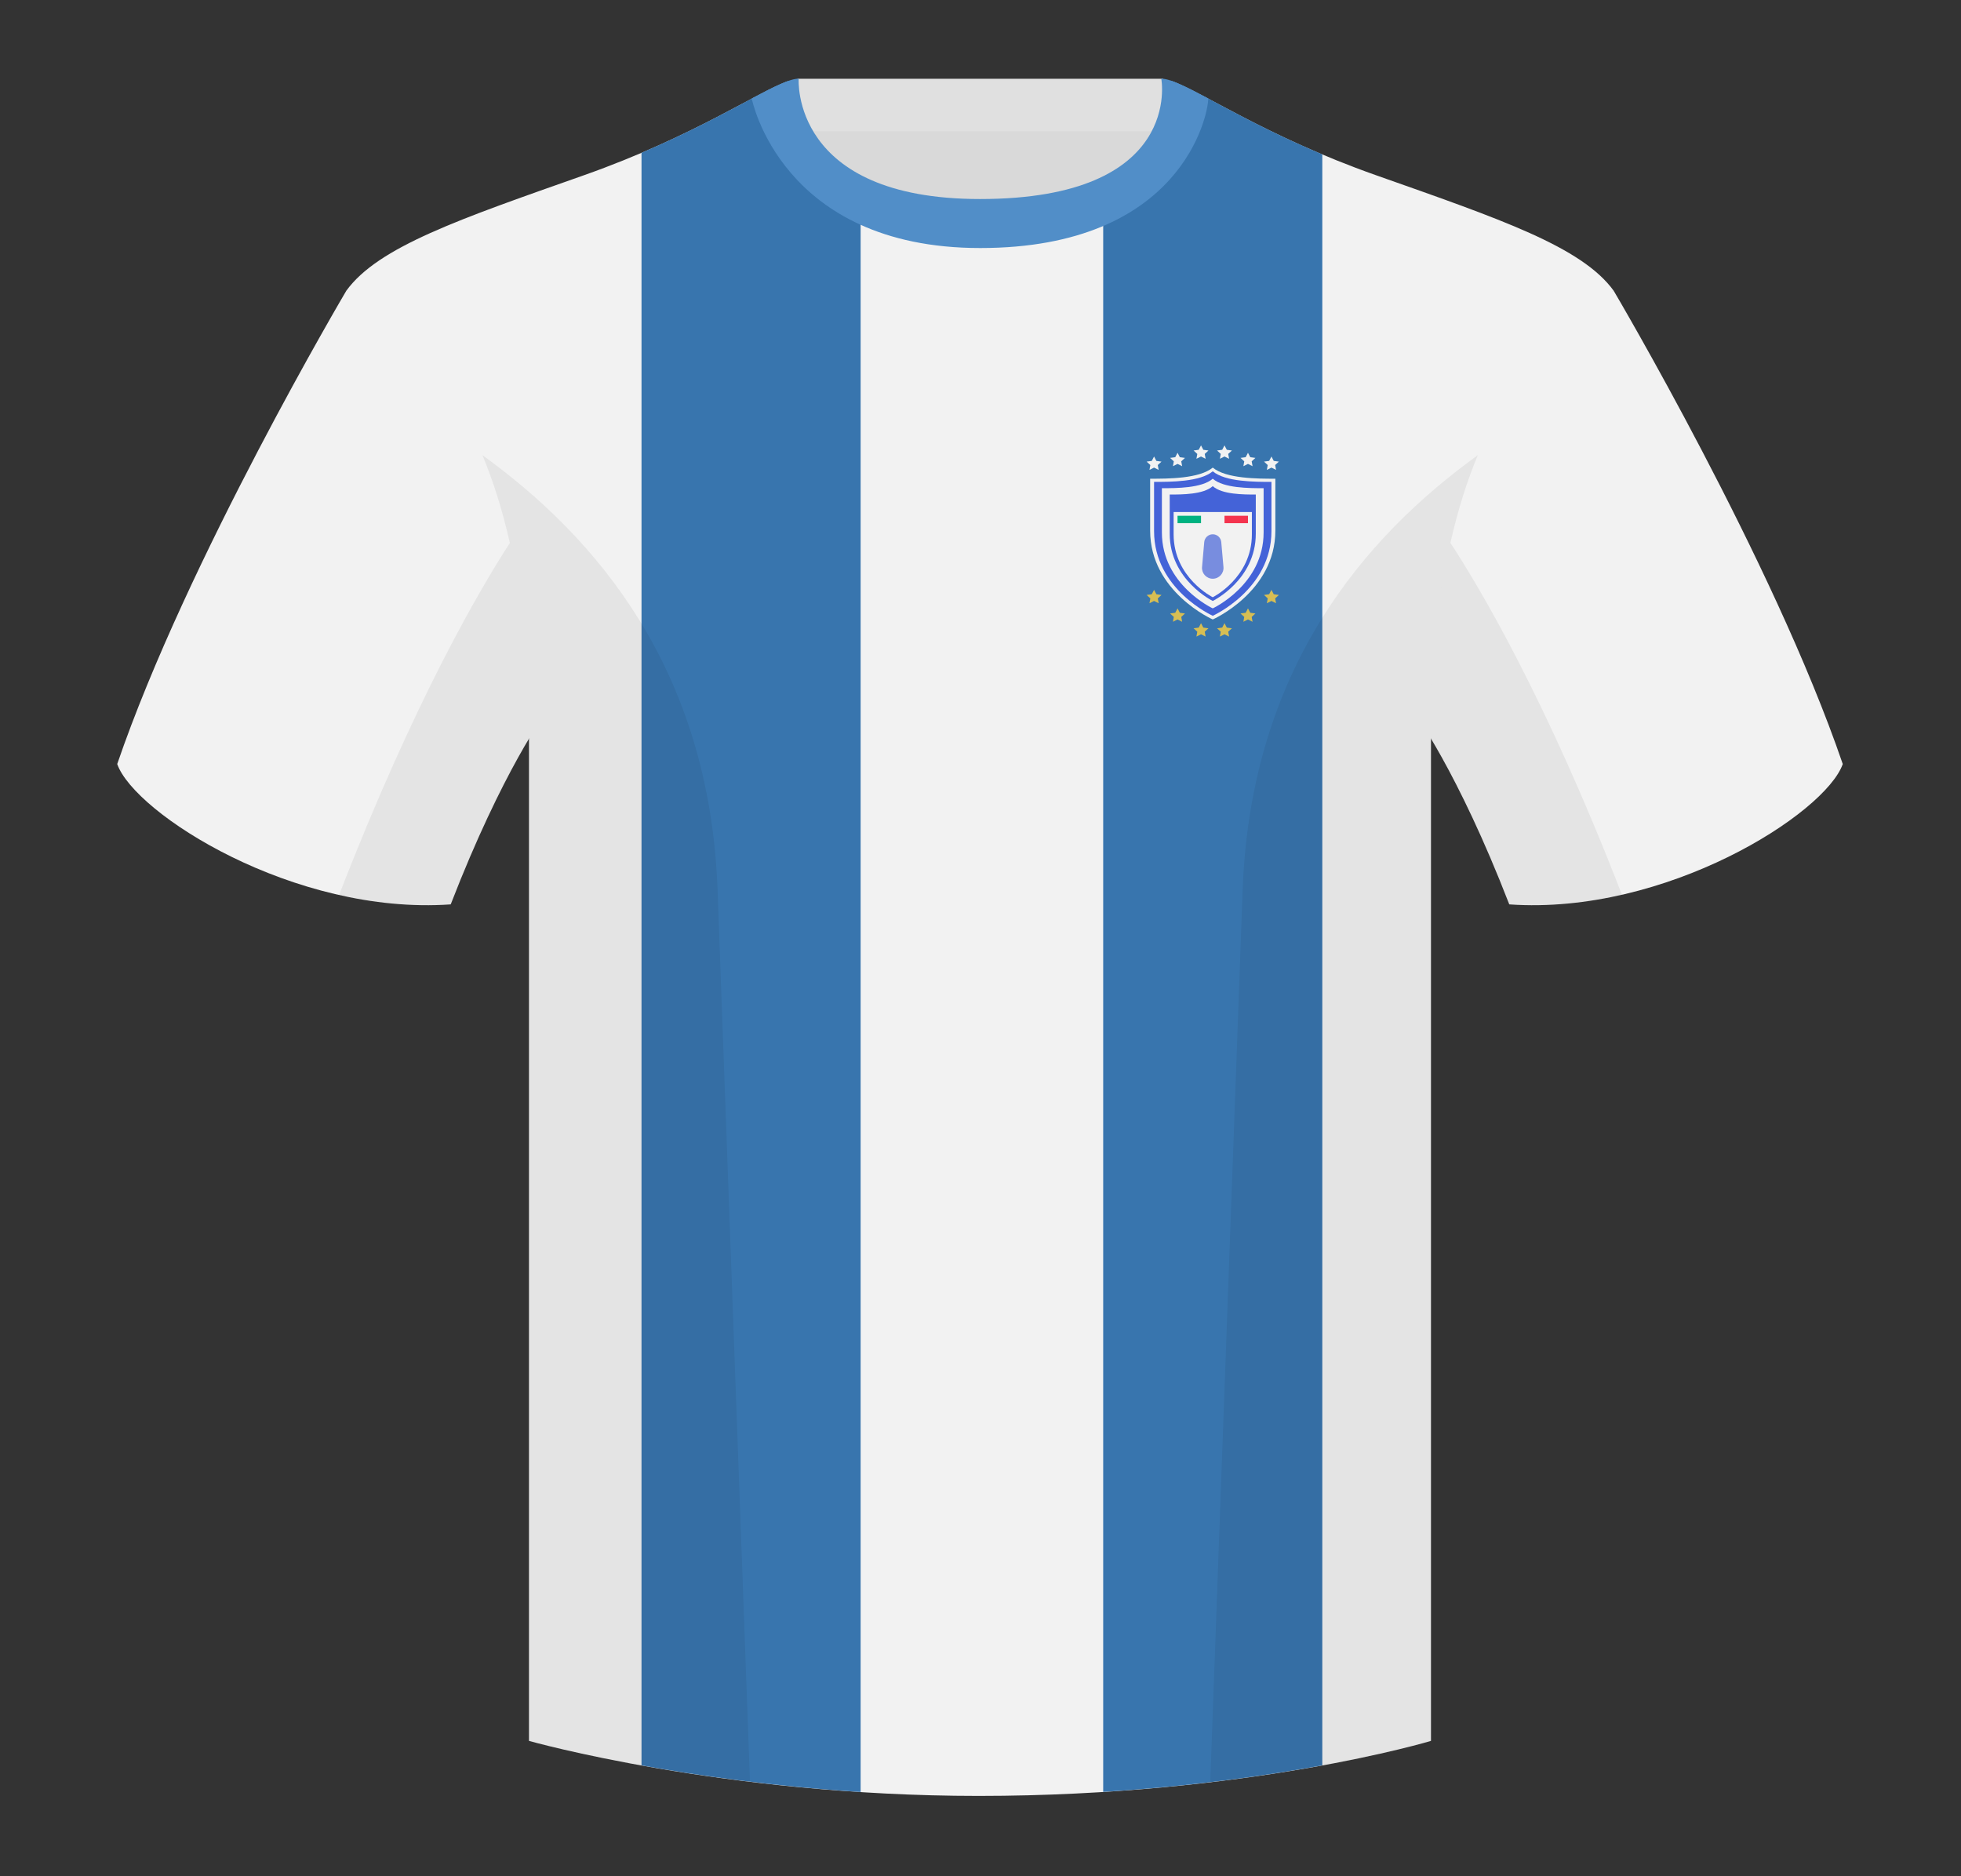 <svg width="139" height="133" viewBox="0 0 139 133" fill="none" xmlns="http://www.w3.org/2000/svg">
<rect x="0" y="0" width="139" height="133" fill="#333333" stroke="none"/>
<path fill-rule="evenodd" clip-rule="evenodd" d="M56.566 29.532H82.537V6.608H56.566V29.532Z" fill="#D9D9D9"/>
<path fill-rule="evenodd" clip-rule="evenodd" d="M56.528 9.313H82.447V5.584H56.528V9.313Z" fill="#E0E0E0"/>
<path fill-rule="evenodd" clip-rule="evenodd" d="M24.547 20.613C24.547 20.613 13.242 39.73 8.309 54.165C9.542 57.678 20.847 64.895 31.947 64.114C35.647 54.555 38.73 50.459 38.73 50.459C38.73 50.459 39.552 25.489 24.547 20.613" fill="#F2F2F2"/>
<path fill-rule="evenodd" clip-rule="evenodd" d="M114.382 20.613C114.382 20.613 125.687 39.73 130.619 54.165C129.386 57.678 118.081 64.895 106.981 64.114C103.282 54.555 100.198 50.459 100.198 50.459C100.198 50.459 99.376 25.489 114.382 20.613" fill="#F2F2F2"/>
<path fill-rule="evenodd" clip-rule="evenodd" d="M69.464 16.003C55.575 16.003 56.208 5.638 55.947 5.725C53.862 6.412 49.254 9.647 41.404 12.419C32.564 15.54 26.809 17.492 24.547 20.613C27.629 22.954 37.496 28.22 37.496 52.215V123.417C37.496 123.417 51.268 127.318 69.358 127.318C88.474 127.318 101.431 123.417 101.431 123.417V52.215C101.431 28.22 111.298 22.954 114.382 20.613C112.12 17.492 106.365 15.54 97.525 12.419C89.66 9.642 85.05 6.401 82.971 5.721C82.714 5.637 84.13 16.003 69.464 16.003Z" fill="#F2F2F2"/>
<path fill-rule="evenodd" clip-rule="evenodd" d="M61.003 14.089V127.039C54.842 126.645 49.5 125.88 45.472 125.153V10.828C50.889 8.519 54.253 6.276 55.947 5.717C56.138 5.654 55.856 11.1 61.003 14.089V14.089ZM93.728 10.942V125.152C89.793 125.874 84.499 126.635 78.197 127.032V14.126C83.486 11.145 82.785 5.652 82.972 5.713C84.691 6.275 88.14 8.588 93.728 10.942Z" fill="#3875AE"/>
<path fill-rule="evenodd" clip-rule="evenodd" d="M85.644 6.98C84.043 6.13 82.946 5.577 82.314 5.577C82.314 5.577 83.945 14.11 69.464 14.11C56.008 14.11 56.613 5.577 56.613 5.577C55.981 5.577 54.884 6.13 53.285 6.98C53.285 6.98 55.328 17.584 69.482 17.584C83.758 17.584 85.644 8.158 85.644 6.98Z" fill="#518EC8"/>
<path fill-rule="evenodd" clip-rule="evenodd" d="M114.967 63.434C112.392 64.021 109.68 64.304 106.981 64.114C104.707 58.24 102.666 54.429 101.431 52.363V123.417C101.431 123.417 95.578 125.179 85.937 126.335C85.887 126.33 85.836 126.324 85.786 126.319C86.308 111.93 87.373 82.604 88.081 63.11C88.651 47.418 96.702 38.087 104.749 32.27C104.007 34.051 103.342 36.106 102.808 38.485C104.847 41.597 109.585 49.532 114.963 63.423C114.965 63.426 114.966 63.43 114.967 63.434ZM53.159 126.319C43.661 125.163 37.496 123.417 37.496 123.417V52.365C36.26 54.431 34.22 58.242 31.947 64.114C29.275 64.302 26.592 64.027 24.04 63.452C24.041 63.443 24.043 63.435 24.045 63.426C29.419 49.548 34.114 41.613 36.14 38.494C35.605 36.111 34.939 34.053 34.197 32.27C42.243 38.087 50.294 47.418 50.864 63.11C51.572 82.604 52.638 111.93 53.159 126.319L53.159 126.319Z" fill="black" fill-opacity="0.06"/>
<path fill-rule="evenodd" clip-rule="evenodd" d="M81.525 33.938C82.793 33.938 85.012 33.938 85.963 33.15C86.914 33.938 89.132 33.938 90.4 33.938V37.614C90.4 41.961 85.963 43.916 85.963 43.916C85.963 43.916 81.525 41.96 81.525 37.614V33.938Z" fill="#F2F2F2"/>
<path fill-rule="evenodd" clip-rule="evenodd" d="M81.803 34.162C82.991 34.162 85.071 34.162 85.963 33.412C86.854 34.162 88.934 34.162 90.123 34.162V37.659C90.123 41.794 85.963 43.654 85.963 43.654C85.963 43.654 81.803 41.793 81.803 37.659V34.162Z" fill="#4463D8"/>
<path fill-rule="evenodd" clip-rule="evenodd" d="M82.357 34.61C83.388 34.61 85.19 34.61 85.963 33.938C86.735 34.61 88.538 34.61 89.568 34.61V37.748C89.568 41.459 85.963 43.129 85.963 43.129C85.963 43.129 82.357 41.459 82.357 37.748V34.61Z" fill="#F2F2F2"/>
<path fill-rule="evenodd" clip-rule="evenodd" d="M82.912 35.059C83.784 35.059 85.309 35.059 85.963 34.463C86.616 35.059 88.142 35.059 89.013 35.059V37.838C89.013 41.125 85.963 42.603 85.963 42.603C85.963 42.603 82.912 41.124 82.912 37.838V35.059Z" fill="#4463D8"/>
<path fill-rule="evenodd" clip-rule="evenodd" d="M83.189 36.301L88.736 36.301V37.883C88.736 40.958 85.963 42.341 85.963 42.341C85.963 42.341 83.189 40.957 83.189 37.883V36.301Z" fill="#F2F2F2"/>
<path fill-rule="evenodd" clip-rule="evenodd" d="M85.359 38.429C85.387 38.117 85.649 37.877 85.963 37.877V37.877C86.277 37.877 86.538 38.117 86.566 38.429L86.722 40.199C86.761 40.645 86.41 41.028 85.963 41.028V41.028C85.516 41.028 85.164 40.645 85.204 40.199L85.359 38.429Z" fill="#788DDF"/>
<rect x="83.467" y="36.564" width="1.664" height="0.525" fill="#00B281"/>
<rect x="86.795" y="36.564" width="1.664" height="0.525" fill="#F4344F"/>
<path fill-rule="evenodd" clip-rule="evenodd" d="M81.803 33.15L81.477 33.312L81.539 32.968L81.275 32.725L81.64 32.675L81.803 32.362L81.966 32.675L82.33 32.725L82.066 32.968L82.129 33.312L81.803 33.15Z" fill="#F2F2F2"/>
<path fill-rule="evenodd" clip-rule="evenodd" d="M81.803 42.603L81.477 42.766L81.539 42.422L81.275 42.178L81.64 42.128L81.803 41.816L81.966 42.128L82.33 42.178L82.066 42.422L82.129 42.766L81.803 42.603Z" fill="#D7BE53"/>
<path fill-rule="evenodd" clip-rule="evenodd" d="M90.123 42.603L89.797 42.766L89.859 42.422L89.595 42.178L89.96 42.128L90.123 41.816L90.286 42.128L90.65 42.178L90.386 42.422L90.449 42.766L90.123 42.603Z" fill="#D7BE53"/>
<path fill-rule="evenodd" clip-rule="evenodd" d="M83.467 43.916L83.141 44.079L83.203 43.735L82.939 43.492L83.304 43.441L83.467 43.129L83.63 43.441L83.994 43.492L83.73 43.735L83.793 44.079L83.467 43.916Z" fill="#D7BE53"/>
<path fill-rule="evenodd" clip-rule="evenodd" d="M88.459 43.916L88.133 44.079L88.195 43.735L87.931 43.492L88.296 43.441L88.459 43.129L88.622 43.441L88.986 43.492L88.722 43.735L88.785 44.079L88.459 43.916Z" fill="#D7BE53"/>
<path fill-rule="evenodd" clip-rule="evenodd" d="M85.131 44.967L84.805 45.129L84.867 44.785L84.603 44.542L84.968 44.492L85.131 44.179L85.294 44.492L85.658 44.542L85.394 44.785L85.457 45.129L85.131 44.967Z" fill="#D7BE53"/>
<path fill-rule="evenodd" clip-rule="evenodd" d="M86.795 44.967L86.469 45.129L86.531 44.785L86.267 44.542L86.632 44.492L86.795 44.179L86.958 44.492L87.322 44.542L87.058 44.785L87.121 45.129L86.795 44.967Z" fill="#D7BE53"/>
<path fill-rule="evenodd" clip-rule="evenodd" d="M90.123 33.15L89.797 33.312L89.859 32.968L89.595 32.725L89.96 32.675L90.123 32.362L90.286 32.675L90.65 32.725L90.386 32.968L90.449 33.312L90.123 33.15Z" fill="#F2F2F2"/>
<path fill-rule="evenodd" clip-rule="evenodd" d="M83.467 32.887L83.141 33.05L83.203 32.706L82.939 32.462L83.304 32.412L83.467 32.099L83.63 32.412L83.994 32.462L83.73 32.706L83.793 33.05L83.467 32.887Z" fill="#F2F2F2"/>
<path fill-rule="evenodd" clip-rule="evenodd" d="M88.459 32.887L88.133 33.05L88.195 32.706L87.931 32.462L88.296 32.412L88.459 32.099L88.622 32.412L88.986 32.462L88.722 32.706L88.785 33.05L88.459 32.887Z" fill="#F2F2F2"/>
<path fill-rule="evenodd" clip-rule="evenodd" d="M85.131 32.362L84.805 32.524L84.867 32.181L84.603 31.937L84.968 31.887L85.131 31.574L85.294 31.887L85.658 31.937L85.394 32.181L85.457 32.524L85.131 32.362Z" fill="#F2F2F2"/>
<path fill-rule="evenodd" clip-rule="evenodd" d="M86.795 32.362L86.469 32.524L86.531 32.181L86.267 31.937L86.632 31.887L86.795 31.574L86.958 31.887L87.322 31.937L87.058 32.181L87.121 32.524L86.795 32.362Z" fill="#F2F2F2"/>
</svg>
